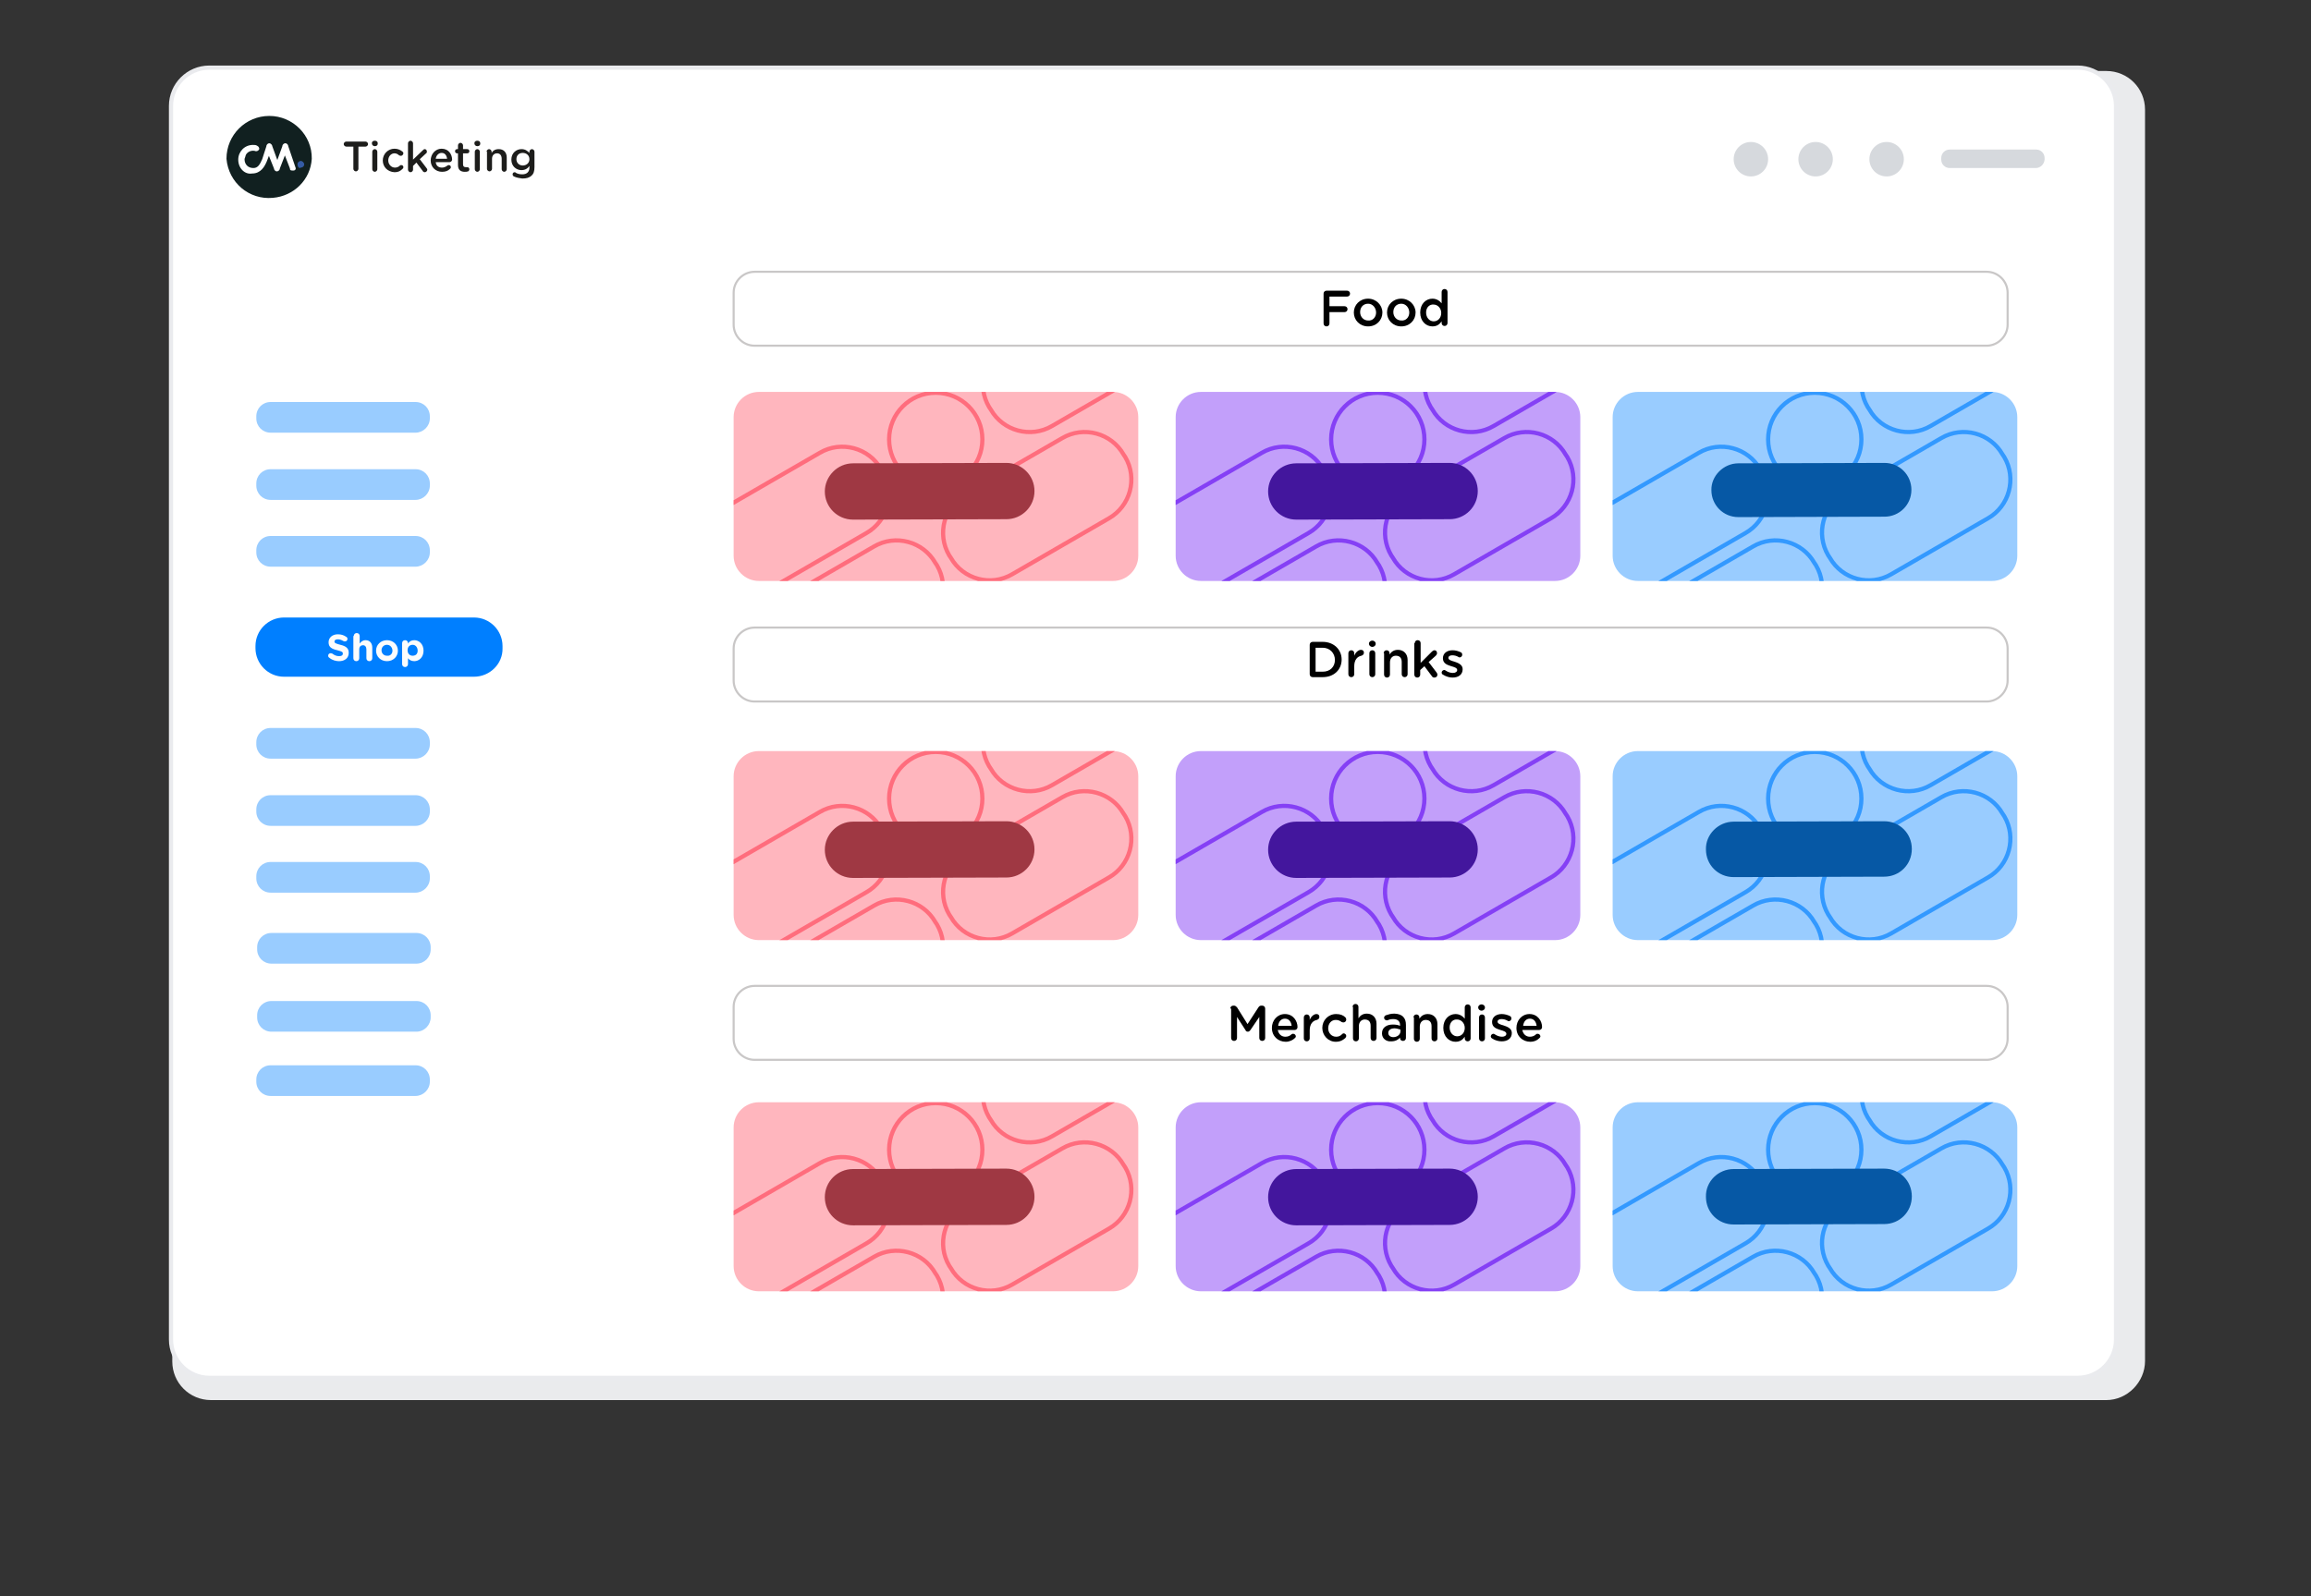 <?xml version="1.0" encoding="utf-8"?>
<!-- Generator: Adobe Illustrator 24.0.0, SVG Export Plug-In . SVG Version: 6.00 Build 0)  -->
<svg version="1.1" xmlns="http://www.w3.org/2000/svg" xmlns:xlink="http://www.w3.org/1999/xlink" x="0px" y="0px"
	 viewBox="0 0 550 380" style="enable-background:new 0 0 550 380;" xml:space="preserve">
<rect x="0" y="0" width="550" height="380" fill="#333333" stroke="none"/>
<style type="text/css">
	.st0{fill:#EAEBED;}
	.st1{fill:#FFFFFF;stroke:#EAEBEE;stroke-miterlimit:10;}
	.st2{fill:#D6D9DD;}
	.st3{fill:#112020;}
	.st4{fill:#FFFFFF;}
	.st5{fill:#345BA5;}
	.st6{fill:none;}
	.st7{fill:#1D1D1B;}
	.st8{fill:#99CCFF;}
	.st9{fill:#007FFF;}
	.st10{fill:#FCFCFC;}
	.st11{clip-path:url(#XMLID_8_);fill:none;stroke:#3399FF;stroke-miterlimit:10;}
	.st12{clip-path:url(#XMLID_12_);fill:none;stroke:#3399FF;stroke-miterlimit:10;}
	.st13{clip-path:url(#XMLID_13_);fill:none;stroke:#3399FF;stroke-miterlimit:10;}
	.st14{clip-path:url(#XMLID_14_);fill:none;stroke:#8540F5;stroke-miterlimit:10;}
	.st15{clip-path:url(#XMLID_15_);fill:none;stroke:#8540F5;stroke-miterlimit:10;}
	.st16{clip-path:url(#XMLID_16_);fill:none;stroke:#8540F5;stroke-miterlimit:10;}
	.st17{clip-path:url(#XMLID_17_);fill:none;stroke:#FF6D7D;stroke-miterlimit:10;}
	.st18{clip-path:url(#XMLID_18_);fill:none;stroke:#FF6D7D;stroke-miterlimit:10;}
	.st19{clip-path:url(#XMLID_19_);fill:none;stroke:#FF6D7D;stroke-miterlimit:10;}
	.st20{fill:#9F3843;}
	.st21{fill:#43169D;}
	.st22{fill:#0658A5;}
	.st23{fill:none;stroke:#C9C7C7;stroke-width:0.5;stroke-miterlimit:10;}
</style>
<g id="Layer_1">
	<path class="st0" d="M501.3,333.3H50.2c-5.1,0-9.2-4.1-9.2-9.2v-298c0-5.1,4.1-9.2,9.2-9.2h451.1c5.1,0,9.2,4.1,9.2,9.2V324
		C510.5,329,506.3,333.3,501.3,333.3L501.3,333.3z"/>
	<path class="st1" d="M494.5,328H49.8c-5,0-9.1-4.1-9.1-9.1V25.2c0-5,4.1-9.1,9.1-9.1h444.7c5,0,9.1,4.1,9.1,9.1v293.7
		C503.6,323.9,499.5,328,494.5,328z"/>
	<circle class="st2" cx="416.7" cy="37.9" r="4.1"/>
	<circle class="st2" cx="432.1" cy="37.9" r="4.1"/>
	<circle class="st2" cx="449" cy="37.9" r="4.1"/>
	<path class="st2" d="M484.5,40H464c-1.1,0-2-0.9-2-2v-0.4c0-1.1,0.9-2,2-2h20.6c1.1,0,2,0.9,2,2V38C486.5,39.1,485.6,40,484.5,40z"
		/>
	<path class="st3" d="M64.1,27.6c-5.6,0-10.2,4.5-10.2,10.2c0.5,5.7,5.4,9.8,11,9.3c5-0.4,9-4.3,9.3-9.3
		C74.3,32.2,69.7,27.6,64.1,27.6"/>
	<path class="st4" d="M56.7,38c0-1.9,1.5-3.5,3.5-3.5c0.4,0,0.7,0,1,0.2c0.4,0.2,0.5,0.5,0.5,0.8c-0.2,0.4-0.5,0.5-0.8,0.5
		c-1-0.4-2.3,0.2-2.5,1.2c0,0.2-0.2,0.5-0.2,0.7c0,1.2,0.8,2.1,2.1,2.1c1,0,1.5-0.7,2.1-2.1l1-3.1c0-0.4,0.4-0.7,0.7-0.7
		c0.3,0,0.7,0.4,0.7,0.7l1.2,3.3l1.2-3.3c0-0.4,0.4-0.7,0.7-0.7c0.4,0,0.7,0.4,0.7,0.7l1.7,5c0.2,0.4,0,0.8-0.5,0.8s-0.8,0-0.8-0.5
		L67.8,37l-1.2,3.1c0,0.4-0.4,0.7-0.7,0.7c-0.4,0-0.7-0.4-0.7-0.7l-1.2-3l-0.5,1.3c-0.5,1.2-1.4,2.9-3.5,2.9
		C58.3,41.6,56.7,40.1,56.7,38L56.7,38z"/>
	<path class="st5" d="M70.8,39.1c0-0.5,0.5-0.8,0.8-0.8s0.8,0.4,0.8,0.8c0,0.5-0.4,0.8-0.8,0.8C71.2,40.2,70.8,39.7,70.8,39.1"/>
	<rect x="81.4" y="33.4" class="st6" width="93.3" height="8.7"/>
	<path class="st7" d="M84.1,34.9h-1.7c-0.3,0-0.6-0.3-0.6-0.6s0.3-0.6,0.6-0.6H87c0.3,0,0.6,0.3,0.6,0.6s-0.3,0.6-0.6,0.6h-1.7v5.3
		c0,0.3-0.3,0.6-0.6,0.6s-0.6-0.3-0.6-0.6C84.1,40.2,84.1,34.9,84.1,34.9z"/>
	<path class="st7" d="M88.5,34.1c0-0.4,0.3-0.6,0.7-0.6s0.7,0.2,0.7,0.6v0.1c0,0.4-0.3,0.6-0.7,0.6S88.5,34.5,88.5,34.1z M88.6,36.1
		c0-0.3,0.3-0.6,0.6-0.6s0.6,0.3,0.6,0.6v4.2c0,0.3-0.3,0.6-0.6,0.6s-0.6-0.3-0.6-0.6V36.1z"/>
	<path class="st7" d="M91.1,38.2c0-1.5,1.2-2.8,2.8-2.8c0.8,0,1.4,0.3,1.9,0.7c0.1,0.1,0.2,0.2,0.2,0.4c0,0.3-0.3,0.6-0.6,0.6
		c-0.1,0-0.3-0.1-0.4-0.1c-0.3-0.3-0.7-0.5-1.1-0.5c-0.9,0-1.5,0.8-1.5,1.7s0.7,1.7,1.6,1.7c0.5,0,0.9-0.2,1.2-0.5
		c0.1-0.1,0.2-0.1,0.3-0.1c0.3,0,0.5,0.2,0.5,0.5c0,0.2-0.1,0.3-0.2,0.4c-0.5,0.5-1,0.8-1.9,0.8C92.2,40.9,91.1,39.7,91.1,38.2z"/>
	<path class="st7" d="M97.1,34.1c0-0.3,0.3-0.6,0.6-0.6s0.6,0.3,0.6,0.6V38l2.3-2.2c0.2-0.2,0.3-0.3,0.5-0.3c0.3,0,0.5,0.3,0.5,0.6
		c0,0.2-0.1,0.4-0.3,0.5l-1.4,1.3l1.6,2.1c0.1,0.1,0.2,0.3,0.2,0.4c0,0.3-0.3,0.6-0.6,0.6c-0.2,0-0.4-0.1-0.5-0.3l-1.5-2l-0.8,0.8
		v0.9c0,0.3-0.3,0.6-0.6,0.6s-0.6-0.3-0.6-0.6C97.1,40.4,97.1,34.1,97.1,34.1z"/>
	<path class="st7" d="M105.2,40.9c-1.5,0-2.7-1.1-2.7-2.7c0-1.5,1.1-2.8,2.6-2.8c1.7,0,2.5,1.4,2.5,2.6c0,0.3-0.3,0.6-0.6,0.6h-3.3
		c0.1,0.9,0.7,1.3,1.5,1.3c0.5,0,0.9-0.2,1.3-0.5c0.1-0.1,0.2-0.1,0.3-0.1c0.3,0,0.5,0.2,0.5,0.5c0,0.2-0.1,0.3-0.2,0.4
		C106.6,40.7,106,40.9,105.2,40.9z M106.4,37.8c-0.1-0.8-0.5-1.4-1.3-1.4c-0.7,0-1.3,0.6-1.4,1.4H106.4z"/>
	<path class="st7" d="M109,39.3v-2.8h-0.2c-0.3,0-0.5-0.2-0.5-0.5s0.2-0.5,0.5-0.5h0.2v-0.9c0-0.3,0.3-0.6,0.6-0.6s0.6,0.3,0.6,0.6
		v0.9h1c0.3,0,0.5,0.2,0.5,0.5s-0.2,0.5-0.5,0.5h-1v2.6c0,0.5,0.2,0.7,0.7,0.7h0.3c0.3,0,0.5,0.2,0.5,0.5c0,0.2-0.1,0.4-0.3,0.5
		c-0.3,0.1-0.5,0.1-0.8,0.1C109.7,40.9,109,40.5,109,39.3z"/>
	<path class="st7" d="M112.9,34.1c0-0.4,0.3-0.6,0.7-0.6s0.7,0.2,0.7,0.6v0.1c0,0.4-0.3,0.6-0.7,0.6S112.9,34.5,112.9,34.1z
		 M113,36.1c0-0.3,0.3-0.6,0.6-0.6s0.6,0.3,0.6,0.6v4.2c0,0.3-0.3,0.6-0.6,0.6s-0.6-0.3-0.6-0.6V36.1z"/>
	<path class="st7" d="M115.8,36.1c0-0.3,0.3-0.6,0.6-0.6s0.6,0.3,0.6,0.6v0.3c0.3-0.5,0.8-0.9,1.7-0.9c1.2,0,1.9,0.8,1.9,2v2.8
		c0,0.3-0.3,0.6-0.6,0.6s-0.6-0.3-0.6-0.6v-2.5c0-0.8-0.4-1.3-1.1-1.3s-1.2,0.5-1.2,1.3v2.4c0,0.3-0.3,0.6-0.6,0.6s-0.6-0.3-0.6-0.6
		v-4.1H115.8z"/>
	<path class="st7" d="M122.3,42c-0.2-0.1-0.3-0.3-0.3-0.5c0-0.3,0.2-0.5,0.5-0.5c0.1,0,0.2,0,0.2,0.1c0.5,0.3,1,0.4,1.6,0.4
		c1.1,0,1.7-0.6,1.7-1.6v-0.4c-0.4,0.6-1,1-1.9,1c-1.2,0-2.4-0.9-2.4-2.5s1.2-2.5,2.4-2.5c0.9,0,1.4,0.4,1.9,0.9v-0.3
		c0-0.3,0.3-0.6,0.6-0.6s0.6,0.3,0.6,0.6v3.7c0,0.9-0.2,1.6-0.7,2c-0.5,0.5-1.2,0.7-2.2,0.7C123.6,42.4,122.9,42.3,122.3,42z
		 M126,37.9c0-0.9-0.7-1.5-1.6-1.5s-1.5,0.6-1.5,1.5s0.7,1.5,1.5,1.5C125.3,39.4,126,38.8,126,37.9z"/>
	<path class="st8" d="M98.9,180.6H64.4c-1.9,0-3.4-1.5-3.4-3.4v-0.5c0-1.9,1.5-3.4,3.4-3.4h34.5c1.9,0,3.4,1.5,3.4,3.4v0.5
		C102.3,179.1,100.7,180.6,98.9,180.6z"/>
	<path class="st8" d="M98.9,196.6H64.4c-1.9,0-3.4-1.5-3.4-3.4v-0.5c0-1.9,1.5-3.4,3.4-3.4h34.5c1.9,0,3.4,1.5,3.4,3.4v0.5
		C102.3,195.1,100.7,196.6,98.9,196.6z"/>
	<path class="st8" d="M98.9,212.5H64.4c-1.9,0-3.4-1.5-3.4-3.4v-0.5c0-1.9,1.5-3.4,3.4-3.4h34.5c1.9,0,3.4,1.5,3.4,3.4v0.5
		C102.3,211,100.7,212.5,98.9,212.5z"/>
	<path class="st8" d="M98.9,103H64.4c-1.9,0-3.4-1.5-3.4-3.4v-0.5c0-1.9,1.5-3.4,3.4-3.4h34.5c1.9,0,3.4,1.5,3.4,3.4v0.5
		C102.3,101.5,100.7,103,98.9,103z"/>
	<path class="st8" d="M98.9,119H64.4c-1.9,0-3.4-1.5-3.4-3.4v-0.5c0-1.9,1.5-3.4,3.4-3.4h34.5c1.9,0,3.4,1.5,3.4,3.4v0.5
		C102.3,117.5,100.7,119,98.9,119z"/>
	<path class="st8" d="M98.9,134.9H64.4c-1.9,0-3.4-1.5-3.4-3.4V131c0-1.9,1.5-3.4,3.4-3.4h34.5c1.9,0,3.4,1.5,3.4,3.4v0.5
		C102.3,133.4,100.7,134.9,98.9,134.9z"/>
	<path class="st8" d="M98.9,260.9H64.4c-1.9,0-3.4-1.5-3.4-3.4V257c0-1.9,1.5-3.4,3.4-3.4h34.5c1.9,0,3.4,1.5,3.4,3.4v0.5
		C102.3,259.4,100.7,260.9,98.9,260.9z"/>
	<path class="st8" d="M99.1,229.4H64.6c-1.9,0-3.4-1.5-3.4-3.4v-0.5c0-1.9,1.5-3.4,3.4-3.4h34.5c1.9,0,3.4,1.5,3.4,3.4v0.5
		C102.5,227.9,101,229.4,99.1,229.4z"/>
	<path class="st8" d="M99.1,245.6H64.6c-1.9,0-3.4-1.5-3.4-3.4v-0.5c0-1.9,1.5-3.4,3.4-3.4h34.5c1.9,0,3.4,1.5,3.4,3.4v0.5
		C102.5,244,101,245.6,99.1,245.6z"/>
	<path class="st9" d="M112.8,161.1H67.6c-3.8,0-6.8-3.1-6.8-6.8v-0.5c0-3.8,3.1-6.8,6.8-6.8h45.2c3.8,0,6.8,3.1,6.8,6.8v0.5
		C119.7,158,116.6,161.1,112.8,161.1z"/>
	<g>
		<path class="st10" d="M78.4,156.6c-0.2-0.1-0.3-0.3-0.3-0.5c0-0.4,0.3-0.6,0.6-0.6c0.2,0,0.3,0.1,0.4,0.1c0.5,0.4,1,0.6,1.6,0.6
			c0.6,0,0.9-0.2,0.9-0.6v0c0-0.4-0.2-0.5-1.3-0.8c-1.3-0.3-2.1-0.7-2.1-1.9v0c0-1.1,0.9-1.9,2.2-1.9c0.8,0,1.4,0.2,2,0.6
			c0.2,0.1,0.3,0.3,0.3,0.5c0,0.4-0.3,0.6-0.6,0.6c-0.1,0-0.2,0-0.4-0.1c-0.5-0.3-0.9-0.4-1.3-0.4c-0.5,0-0.8,0.2-0.8,0.5v0
			c0,0.4,0.3,0.5,1.4,0.8c1.3,0.3,2,0.8,2,1.9v0c0,1.3-1,2-2.3,2C80,157.4,79.1,157.2,78.4,156.6z"/>
		<path class="st10" d="M84.2,151.4c0-0.4,0.3-0.7,0.7-0.7s0.7,0.3,0.7,0.7v1.8c0.3-0.4,0.7-0.8,1.4-0.8c1,0,1.6,0.7,1.6,1.8v2.5
			c0,0.4-0.3,0.7-0.7,0.7c-0.4,0-0.7-0.3-0.7-0.7v-2.1c0-0.6-0.3-1-0.8-1c-0.5,0-0.9,0.3-0.9,1v2.1c0,0.4-0.3,0.7-0.7,0.7
			s-0.7-0.3-0.7-0.7V151.4z"/>
		<path class="st10" d="M89.5,154.9L89.5,154.9c0-1.4,1.1-2.5,2.6-2.5c1.5,0,2.6,1.1,2.6,2.5v0c0,1.4-1.1,2.5-2.6,2.5
			C90.6,157.4,89.5,156.3,89.5,154.9z M93.4,154.9L93.4,154.9c0-0.7-0.5-1.4-1.3-1.4c-0.8,0-1.3,0.6-1.3,1.3v0
			c0,0.7,0.5,1.3,1.3,1.3C92.9,156.2,93.4,155.6,93.4,154.9z"/>
		<path class="st10" d="M95.7,153.1c0-0.4,0.3-0.7,0.7-0.7s0.7,0.3,0.7,0.7v0.1c0.3-0.5,0.8-0.8,1.5-0.8c1.1,0,2.2,0.9,2.2,2.5v0
			c0,1.6-1.1,2.5-2.2,2.5c-0.7,0-1.2-0.3-1.5-0.7v1.4c0,0.4-0.3,0.7-0.7,0.7s-0.7-0.3-0.7-0.7V153.1z M99.4,154.9L99.4,154.9
			c0-0.8-0.5-1.4-1.2-1.4s-1.2,0.5-1.2,1.3v0c0,0.8,0.5,1.3,1.2,1.3S99.4,155.7,99.4,154.9z"/>
	</g>
</g>
<g id="Layer_4">
	<g>
		<defs>
			<path id="XMLID_3_" d="M474.1,138.3h-84.3c-3.3,0-6-2.7-6-6v-33c0-3.3,2.7-6,6-6h84.3c3.3,0,6,2.7,6,6v33
				C480.1,135.6,477.4,138.3,474.1,138.3z"/>
		</defs>
		<use xlink:href="#XMLID_3_"  style="overflow:visible;fill:#99CCFF;"/>
		<clipPath id="XMLID_8_">
			<use xlink:href="#XMLID_3_"  style="overflow:visible;"/>
		</clipPath>
		<circle class="st11" cx="431.9" cy="104.6" r="11.1"/>
		<path class="st11" d="M381.3,121.1l23-13.3c5.1-3,11.7-1.2,14.6,3.9l0.4,0.6c3,5.1,1.2,11.7-3.9,14.6l-23,13.3
			c-5.1,3-11.7,1.2-14.6-3.9l-0.4-0.6C374.4,130.6,376.2,124,381.3,121.1L381.3,121.1z"/>
		<path class="st11" d="M394.2,143.4l23-13.3c5.1-3,11.7-1.2,14.6,3.9l0.4,0.6c3,5.1,1.2,11.7-3.9,14.6l-23,13.3
			c-5.1,3-11.7,1.2-14.6-3.9l-0.4-0.6C387.3,153,389.1,146.4,394.2,143.4L394.2,143.4z"/>
		<path class="st11" d="M439,117.6l23-13.3c5.1-3,11.7-1.2,14.6,3.9l0.4,0.6c3,5.1,1.2,11.7-3.9,14.6l-23,13.3
			c-5.1,3-11.7,1.2-14.6-3.9l-0.4-0.6C432.1,127.1,433.8,120.5,439,117.6L439,117.6z"/>
		<path class="st11" d="M448.4,82.3l23-13.3c5.1-3,11.7-1.2,14.6,3.9l0.4,0.6c3,5.1,1.2,11.7-3.9,14.6l-23,13.3
			c-5.1,3-11.7,1.2-14.6-3.9l-0.4-0.6C441.5,91.8,443.3,85.3,448.4,82.3L448.4,82.3z"/>
	</g>
	<g>
		<defs>
			<path id="XMLID_6_" d="M474.1,223.8h-84.3c-3.3,0-6-2.7-6-6v-33c0-3.3,2.7-6,6-6h84.3c3.3,0,6,2.7,6,6v33
				C480.1,221.1,477.4,223.8,474.1,223.8z"/>
		</defs>
		<use xlink:href="#XMLID_6_"  style="overflow:visible;fill:#99CCFF;"/>
		<clipPath id="XMLID_12_">
			<use xlink:href="#XMLID_6_"  style="overflow:visible;"/>
		</clipPath>
		<circle class="st12" cx="431.9" cy="190.1" r="11.1"/>
		<path class="st12" d="M381.3,206.6l23-13.3c5.1-3,11.7-1.2,14.6,3.9l0.4,0.6c3,5.1,1.2,11.7-3.9,14.6l-23,13.3
			c-5.1,3-11.7,1.2-14.6-3.9l-0.4-0.6C374.4,216.1,376.2,209.5,381.3,206.6L381.3,206.6z"/>
		<path class="st12" d="M394.2,228.9l23-13.3c5.1-3,11.7-1.2,14.6,3.9l0.4,0.6c3,5.1,1.2,11.7-3.9,14.6l-23,13.3
			c-5.1,3-11.7,1.2-14.6-3.9l-0.4-0.6C387.3,238.4,389.1,231.9,394.2,228.9L394.2,228.9z"/>
		<path class="st12" d="M439,203.1l23-13.3c5.1-3,11.7-1.2,14.6,3.9l0.4,0.6c3,5.1,1.2,11.7-3.9,14.6l-23,13.3
			c-5.1,3-11.7,1.2-14.6-3.9l-0.4-0.6C432.1,212.6,433.8,206,439,203.1L439,203.1z"/>
		<path class="st12" d="M448.4,167.8l23-13.3c5.1-3,11.7-1.2,14.6,3.9l0.4,0.6c3,5.1,1.2,11.7-3.9,14.6l-23,13.3
			c-5.1,3-11.7,1.2-14.6-3.9l-0.4-0.6C441.5,177.3,443.3,170.8,448.4,167.8L448.4,167.8z"/>
	</g>
	<g>
		<defs>
			<path id="XMLID_9_" d="M474.1,307.4h-84.3c-3.3,0-6-2.7-6-6v-33c0-3.3,2.7-6,6-6h84.3c3.3,0,6,2.7,6,6v33
				C480.1,304.7,477.4,307.4,474.1,307.4z"/>
		</defs>
		<use xlink:href="#XMLID_9_"  style="overflow:visible;fill:#99CCFF;"/>
		<clipPath id="XMLID_13_">
			<use xlink:href="#XMLID_9_"  style="overflow:visible;"/>
		</clipPath>
		<circle class="st13" cx="431.9" cy="273.7" r="11.1"/>
		<path class="st13" d="M381.3,290.2l23-13.3c5.1-3,11.7-1.2,14.6,3.9l0.4,0.6c3,5.1,1.2,11.7-3.9,14.6l-23,13.3
			c-5.1,3-11.7,1.2-14.6-3.9l-0.4-0.6C374.4,299.7,376.2,293.1,381.3,290.2L381.3,290.2z"/>
		<path class="st13" d="M394.2,312.5l23-13.3c5.1-3,11.7-1.2,14.6,3.9l0.4,0.6c3,5.1,1.2,11.7-3.9,14.6l-23,13.3
			c-5.1,3-11.7,1.2-14.6-3.9l-0.4-0.6C387.3,322.1,389.1,315.5,394.2,312.5L394.2,312.5z"/>
		<path class="st13" d="M439,286.7l23-13.3c5.1-3,11.7-1.2,14.6,3.9l0.4,0.6c3,5.1,1.2,11.7-3.9,14.6l-23,13.3
			c-5.1,3-11.7,1.2-14.6-3.9l-0.4-0.6C432.1,296.2,433.8,289.7,439,286.7L439,286.7z"/>
		<path class="st13" d="M448.4,251.4l23-13.3c5.1-3,11.7-1.2,14.6,3.9l0.4,0.6c3,5.1,1.2,11.7-3.9,14.6l-23,13.3
			c-5.1,3-11.7,1.2-14.6-3.9l-0.4-0.6C441.5,260.9,443.3,254.4,448.4,251.4L448.4,251.4z"/>
	</g>
</g>
<g id="Layer_3">
	<g>
		<defs>
			<path id="XMLID_5_" d="M370.1,138.3h-84.3c-3.3,0-6-2.7-6-6v-33c0-3.3,2.7-6,6-6h84.3c3.3,0,6,2.7,6,6v33
				C376.1,135.6,373.4,138.3,370.1,138.3z"/>
		</defs>
		<use xlink:href="#XMLID_5_"  style="overflow:visible;fill:#C29FFA;"/>
		<clipPath id="XMLID_14_">
			<use xlink:href="#XMLID_5_"  style="overflow:visible;"/>
		</clipPath>
		<circle class="st14" cx="327.9" cy="104.6" r="11.1"/>
		<path class="st14" d="M277.3,121.1l23-13.3c5.1-3,11.7-1.2,14.6,3.9l0.4,0.6c3,5.1,1.2,11.7-3.9,14.6l-23,13.3
			c-5.1,3-11.7,1.2-14.6-3.9l-0.4-0.6C270.4,130.6,272.2,124,277.3,121.1L277.3,121.1z"/>
		<path class="st14" d="M290.2,143.4l23-13.3c5.1-3,11.7-1.2,14.6,3.9l0.4,0.6c3,5.1,1.2,11.7-3.9,14.6l-23,13.3
			c-5.1,3-11.7,1.2-14.6-3.9l-0.4-0.6C283.3,153,285.1,146.4,290.2,143.4L290.2,143.4z"/>
		<path class="st14" d="M335,117.6l23-13.3c5.1-3,11.7-1.2,14.6,3.9l0.4,0.6c3,5.1,1.2,11.7-3.9,14.6l-23,13.3
			c-5.1,3-11.7,1.2-14.6-3.9l-0.4-0.6C328.1,127.1,329.8,120.5,335,117.6L335,117.6z"/>
		<path class="st14" d="M344.4,82.3l23-13.3c5.1-3,11.7-1.2,14.6,3.9l0.4,0.6c3,5.1,1.2,11.7-3.9,14.6l-23,13.3
			c-5.1,3-11.7,1.2-14.6-3.9l-0.4-0.6C337.5,91.8,339.3,85.3,344.4,82.3L344.4,82.3z"/>
	</g>
	<g>
		<defs>
			<path id="XMLID_10_" d="M370.1,223.8h-84.3c-3.3,0-6-2.7-6-6v-33c0-3.3,2.7-6,6-6h84.3c3.3,0,6,2.7,6,6v33
				C376.1,221.1,373.4,223.8,370.1,223.8z"/>
		</defs>
		<use xlink:href="#XMLID_10_"  style="overflow:visible;fill:#C29FFA;"/>
		<clipPath id="XMLID_15_">
			<use xlink:href="#XMLID_10_"  style="overflow:visible;"/>
		</clipPath>
		<circle class="st15" cx="327.9" cy="190.1" r="11.1"/>
		<path class="st15" d="M277.3,206.6l23-13.3c5.1-3,11.7-1.2,14.6,3.9l0.4,0.6c3,5.1,1.2,11.7-3.9,14.6l-23,13.3
			c-5.1,3-11.7,1.2-14.6-3.9l-0.4-0.6C270.4,216.1,272.2,209.5,277.3,206.6L277.3,206.6z"/>
		<path class="st15" d="M290.2,228.9l23-13.3c5.1-3,11.7-1.2,14.6,3.9l0.4,0.6c3,5.1,1.2,11.7-3.9,14.6l-23,13.3
			c-5.1,3-11.7,1.2-14.6-3.9l-0.4-0.6C283.3,238.4,285.1,231.9,290.2,228.9L290.2,228.9z"/>
		<path class="st15" d="M335,203.1l23-13.3c5.1-3,11.7-1.2,14.6,3.9l0.4,0.6c3,5.1,1.2,11.7-3.9,14.6l-23,13.3
			c-5.1,3-11.7,1.2-14.6-3.9l-0.4-0.6C328.1,212.6,329.8,206,335,203.1L335,203.1z"/>
		<path class="st15" d="M344.4,167.8l23-13.3c5.1-3,11.7-1.2,14.6,3.9l0.4,0.6c3,5.1,1.2,11.7-3.9,14.6l-23,13.3
			c-5.1,3-11.7,1.2-14.6-3.9l-0.4-0.6C337.5,177.3,339.3,170.8,344.4,167.8L344.4,167.8z"/>
	</g>
	<g>
		<defs>
			<path id="XMLID_11_" d="M370.1,307.4h-84.3c-3.3,0-6-2.7-6-6v-33c0-3.3,2.7-6,6-6h84.3c3.3,0,6,2.7,6,6v33
				C376.1,304.7,373.4,307.4,370.1,307.4z"/>
		</defs>
		<use xlink:href="#XMLID_11_"  style="overflow:visible;fill:#C29FFA;"/>
		<clipPath id="XMLID_16_">
			<use xlink:href="#XMLID_11_"  style="overflow:visible;"/>
		</clipPath>
		<circle class="st16" cx="327.9" cy="273.7" r="11.1"/>
		<path class="st16" d="M277.3,290.2l23-13.3c5.1-3,11.7-1.2,14.6,3.9l0.4,0.6c3,5.1,1.2,11.7-3.9,14.6l-23,13.3
			c-5.1,3-11.7,1.2-14.6-3.9l-0.4-0.6C270.4,299.7,272.2,293.1,277.3,290.2L277.3,290.2z"/>
		<path class="st16" d="M290.2,312.5l23-13.3c5.1-3,11.7-1.2,14.6,3.9l0.4,0.6c3,5.1,1.2,11.7-3.9,14.6l-23,13.3
			c-5.1,3-11.7,1.2-14.6-3.9l-0.4-0.6C283.3,322.1,285.1,315.5,290.2,312.5L290.2,312.5z"/>
		<path class="st16" d="M335,286.7l23-13.3c5.1-3,11.7-1.2,14.6,3.9l0.4,0.6c3,5.1,1.2,11.7-3.9,14.6l-23,13.3
			c-5.1,3-11.7,1.2-14.6-3.9l-0.4-0.6C328.1,296.2,329.8,289.7,335,286.7L335,286.7z"/>
		<path class="st16" d="M344.4,251.4l23-13.3c5.1-3,11.7-1.2,14.6,3.9l0.4,0.6c3,5.1,1.2,11.7-3.9,14.6l-23,13.3
			c-5.1,3-11.7,1.2-14.6-3.9l-0.4-0.6C337.5,260.9,339.3,254.4,344.4,251.4L344.4,251.4z"/>
	</g>
</g>
<g id="Layer_2">
	<g>
		<defs>
			<path id="XMLID_1_" d="M264.9,138.3h-84.3c-3.3,0-6-2.7-6-6v-33c0-3.3,2.7-6,6-6h84.3c3.3,0,6,2.7,6,6v33
				C270.9,135.6,268.2,138.3,264.9,138.3z"/>
		</defs>
		<use xlink:href="#XMLID_1_"  style="overflow:visible;fill:#FFB6BE;"/>
		<clipPath id="XMLID_17_">
			<use xlink:href="#XMLID_1_"  style="overflow:visible;"/>
		</clipPath>
		<circle class="st17" cx="222.7" cy="104.6" r="11.1"/>
		<path class="st17" d="M172.1,121.1l23-13.3c5.1-3,11.7-1.2,14.6,3.9l0.4,0.6c3,5.1,1.2,11.7-3.9,14.6l-23,13.3
			c-5.1,3-11.7,1.2-14.6-3.9l-0.4-0.6C165.2,130.6,167,124,172.1,121.1L172.1,121.1z"/>
		<path class="st17" d="M185,143.4l23-13.3c5.1-3,11.7-1.2,14.6,3.9l0.4,0.6c3,5.1,1.2,11.7-3.9,14.6l-23,13.3
			c-5.1,3-11.7,1.2-14.6-3.9l-0.4-0.6C178.1,153,179.9,146.4,185,143.4L185,143.4z"/>
		<path class="st17" d="M229.8,117.6l23-13.3c5.1-3,11.7-1.2,14.6,3.9l0.4,0.6c3,5.1,1.2,11.7-3.9,14.6l-23,13.3
			c-5.1,3-11.7,1.2-14.6-3.9l-0.4-0.6C222.9,127.1,224.7,120.5,229.8,117.6L229.8,117.6z"/>
		<path class="st17" d="M239.3,82.3l23-13.3c5.1-3,11.7-1.2,14.6,3.9l0.4,0.6c3,5.1,1.2,11.7-3.9,14.6l-23,13.3
			c-5.1,3-11.7,1.2-14.6-3.9l-0.4-0.6C232.4,91.8,234.1,85.3,239.3,82.3L239.3,82.3z"/>
	</g>
	<g>
		<defs>
			<path id="XMLID_2_" d="M264.9,223.8h-84.3c-3.3,0-6-2.7-6-6v-33c0-3.3,2.7-6,6-6h84.3c3.3,0,6,2.7,6,6v33
				C270.9,221.1,268.2,223.8,264.9,223.8z"/>
		</defs>
		<use xlink:href="#XMLID_2_"  style="overflow:visible;fill:#FFB6BE;"/>
		<clipPath id="XMLID_18_">
			<use xlink:href="#XMLID_2_"  style="overflow:visible;"/>
		</clipPath>
		<circle class="st18" cx="222.7" cy="190.1" r="11.1"/>
		<path class="st18" d="M172.1,206.6l23-13.3c5.1-3,11.7-1.2,14.6,3.9l0.4,0.6c3,5.1,1.2,11.7-3.9,14.6l-23,13.3
			c-5.1,3-11.7,1.2-14.6-3.9l-0.4-0.6C165.2,216.1,167,209.5,172.1,206.6L172.1,206.6z"/>
		<path class="st18" d="M185,228.9l23-13.3c5.1-3,11.7-1.2,14.6,3.9l0.4,0.6c3,5.1,1.2,11.7-3.9,14.6l-23,13.3
			c-5.1,3-11.7,1.2-14.6-3.9l-0.4-0.6C178.1,238.4,179.9,231.9,185,228.9L185,228.9z"/>
		<path class="st18" d="M229.8,203.1l23-13.3c5.1-3,11.7-1.2,14.6,3.9l0.4,0.6c3,5.1,1.2,11.7-3.9,14.6l-23,13.3
			c-5.1,3-11.7,1.2-14.6-3.9l-0.4-0.6C222.9,212.6,224.7,206,229.8,203.1L229.8,203.1z"/>
		<path class="st18" d="M239.3,167.8l23-13.3c5.1-3,11.7-1.2,14.6,3.9l0.4,0.6c3,5.1,1.2,11.7-3.9,14.6l-23,13.3
			c-5.1,3-11.7,1.2-14.6-3.9l-0.4-0.6C232.4,177.3,234.1,170.8,239.3,167.8L239.3,167.8z"/>
	</g>
	<g>
		<defs>
			<path id="XMLID_7_" d="M264.9,307.4h-84.3c-3.3,0-6-2.7-6-6v-33c0-3.3,2.7-6,6-6h84.3c3.3,0,6,2.7,6,6v33
				C270.9,304.7,268.2,307.4,264.9,307.4z"/>
		</defs>
		<use xlink:href="#XMLID_7_"  style="overflow:visible;fill:#FFB6BE;"/>
		<clipPath id="XMLID_19_">
			<use xlink:href="#XMLID_7_"  style="overflow:visible;"/>
		</clipPath>
		<circle class="st19" cx="222.7" cy="273.7" r="11.1"/>
		<path class="st19" d="M172.1,290.2l23-13.3c5.1-3,11.7-1.2,14.6,3.9l0.4,0.6c3,5.1,1.2,11.7-3.9,14.6l-23,13.3
			c-5.1,3-11.7,1.2-14.6-3.9l-0.4-0.6C165.2,299.7,167,293.1,172.1,290.2L172.1,290.2z"/>
		<path class="st19" d="M185,312.5l23-13.3c5.1-3,11.7-1.2,14.6,3.9l0.4,0.6c3,5.1,1.2,11.7-3.9,14.6l-23,13.3
			c-5.1,3-11.7,1.2-14.6-3.9l-0.4-0.6C178.1,322.1,179.9,315.5,185,312.5L185,312.5z"/>
		<path class="st19" d="M229.8,286.7l23-13.3c5.1-3,11.7-1.2,14.6,3.9l0.4,0.6c3,5.1,1.2,11.7-3.9,14.6l-23,13.3
			c-5.1,3-11.7,1.2-14.6-3.9l-0.4-0.6C222.9,296.2,224.7,289.7,229.8,286.7L229.8,286.7z"/>
		<path class="st19" d="M239.3,251.4l23-13.3c5.1-3,11.7-1.2,14.6,3.9l0.4,0.6c3,5.1,1.2,11.7-3.9,14.6l-23,13.3
			c-5.1,3-11.7,1.2-14.6-3.9l-0.4-0.6C232.4,260.9,234.1,254.4,239.3,251.4L239.3,251.4z"/>
	</g>
</g>
<g id="Layer_5">
	<path class="st20" d="M203,110.3l36.5-0.1c3.7,0,6.7,3,6.7,6.7s-3,6.7-6.7,6.7l-36.5,0.1c-3.7,0-6.7-3-6.7-6.7
		C196.3,113.4,199.3,110.3,203,110.3z"/>
	<path class="st21" d="M308.5,110.3l36.5-0.1c3.7,0,6.7,3,6.7,6.7s-3,6.7-6.7,6.7l-36.5,0.1c-3.7,0-6.7-3-6.7-6.7
		C301.8,113.3,304.8,110.3,308.5,110.3z"/>
	<path class="st22" d="M413.7,110.3l34.8-0.1c3.6,0,6.4,2.9,6.4,6.4c0,3.6-2.9,6.4-6.4,6.4l-34.8,0.1c-3.6,0-6.4-2.9-6.4-6.4
		C407.2,113.3,410.2,110.3,413.7,110.3z"/>
	<path class="st20" d="M203,195.6l36.5-0.1c3.7,0,6.7,3,6.7,6.7c0,3.7-3,6.7-6.7,6.7l-36.5,0.1c-3.7,0-6.7-3-6.7-6.7
		C196.3,198.7,199.3,195.6,203,195.6z"/>
	<path class="st21" d="M308.5,195.6l36.5-0.1c3.7,0,6.7,3,6.7,6.7c0,3.7-3,6.7-6.7,6.7l-36.5,0.1c-3.7,0-6.7-3-6.7-6.7
		S304.8,195.6,308.5,195.6z"/>
	<path class="st22" d="M412.6,195.6l35.8-0.1c3.7,0,6.6,2.9,6.6,6.6s-2.9,6.6-6.6,6.6l-35.8,0.1c-3.7,0-6.6-2.9-6.6-6.6
		C405.9,198.7,408.9,195.6,412.6,195.6z"/>
	<path class="st20" d="M203,278.3l36.5-0.1c3.7,0,6.7,3,6.7,6.7s-3,6.7-6.7,6.7l-36.5,0.1c-3.7,0-6.7-3-6.7-6.7
		C196.3,281.3,199.3,278.3,203,278.3z"/>
	<path class="st21" d="M308.5,278.3l36.5-0.1c3.7,0,6.7,3,6.7,6.7s-3,6.7-6.7,6.7l-36.5,0.1c-3.7,0-6.7-3-6.7-6.7
		C301.8,281.3,304.8,278.3,308.5,278.3z"/>
	<path class="st22" d="M412.6,278.3l35.8-0.1c3.7,0,6.6,2.9,6.6,6.6s-2.9,6.6-6.6,6.6l-35.8,0.1c-3.7,0-6.6-2.9-6.6-6.6
		C405.9,281.3,408.9,278.3,412.6,278.3z"/>
	<g>
		<path d="M315,69.9c0-0.4,0.3-0.7,0.7-0.7h4.9c0.4,0,0.7,0.3,0.7,0.7c0,0.4-0.3,0.7-0.7,0.7h-4.2v2.3h3.6c0.4,0,0.7,0.3,0.7,0.7
			c0,0.4-0.3,0.7-0.7,0.7h-3.6v2.7c0,0.4-0.3,0.7-0.7,0.7c-0.4,0-0.7-0.3-0.7-0.7V69.9z"/>
		<path d="M322.2,74.4L322.2,74.4c0-1.8,1.4-3.3,3.4-3.3c1.9,0,3.4,1.5,3.4,3.3v0c0,1.8-1.4,3.3-3.4,3.3
			C323.6,77.7,322.2,76.2,322.2,74.4z M327.5,74.4L327.5,74.4c0-1.1-0.8-2.1-1.9-2.1c-1.2,0-1.9,0.9-1.9,2v0c0,1.1,0.8,2,1.9,2
			C326.7,76.4,327.5,75.5,327.5,74.4z"/>
		<path d="M330.1,74.4L330.1,74.4c0-1.8,1.4-3.3,3.4-3.3c1.9,0,3.4,1.5,3.4,3.3v0c0,1.8-1.4,3.3-3.4,3.3
			C331.5,77.7,330.1,76.2,330.1,74.4z M335.4,74.4L335.4,74.4c0-1.1-0.8-2.1-1.9-2.1c-1.2,0-1.9,0.9-1.9,2v0c0,1.1,0.8,2,1.9,2
			C334.6,76.4,335.4,75.5,335.4,74.4z"/>
		<path d="M344.5,76.9c0,0.4-0.3,0.7-0.7,0.7c-0.4,0-0.7-0.3-0.7-0.7v-0.4c-0.5,0.7-1.1,1.2-2.2,1.2c-1.5,0-2.9-1.2-2.9-3.3v0
			c0-2.1,1.4-3.3,2.9-3.3c1,0,1.7,0.5,2.2,1.1v-2.7c0-0.4,0.3-0.7,0.7-0.7c0.4,0,0.7,0.3,0.7,0.7V76.9z M339.4,74.4L339.4,74.4
			c0,1.2,0.8,2.1,1.8,2.1c1,0,1.8-0.8,1.8-2v0c0-1.2-0.9-2-1.8-2C340.3,72.4,339.4,73.1,339.4,74.4z"/>
	</g>
	<g>
		<path d="M311.7,153.5c0-0.4,0.3-0.7,0.7-0.7h2.4c2.6,0,4.5,1.8,4.5,4.2v0c0,2.4-1.8,4.2-4.5,4.2h-2.4c-0.4,0-0.7-0.3-0.7-0.7
			V153.5z M314.8,159.9c1.8,0,2.9-1.2,2.9-2.8v0c0-1.6-1.2-2.9-2.9-2.9h-1.7v5.7H314.8z"/>
		<path d="M320.9,155.5c0-0.4,0.3-0.7,0.7-0.7c0.4,0,0.7,0.3,0.7,0.7v0.6c0.3-0.8,1-1.4,1.6-1.4c0.5,0,0.7,0.3,0.7,0.7
			c0,0.4-0.3,0.6-0.6,0.7c-1,0.2-1.7,1-1.7,2.5v1.9c0,0.4-0.3,0.7-0.7,0.7c-0.4,0-0.7-0.3-0.7-0.7V155.5z"/>
		<path d="M325.8,153.2c0-0.4,0.4-0.7,0.8-0.7s0.8,0.3,0.8,0.7v0.1c0,0.4-0.4,0.7-0.8,0.7S325.8,153.7,325.8,153.2L325.8,153.2z
			 M325.9,155.5c0-0.4,0.3-0.7,0.7-0.7c0.4,0,0.7,0.3,0.7,0.7v5c0,0.4-0.3,0.7-0.7,0.7c-0.4,0-0.7-0.3-0.7-0.7V155.5z"/>
		<path d="M329.3,155.5c0-0.4,0.3-0.7,0.7-0.7s0.7,0.3,0.7,0.7v0.3c0.4-0.6,1-1.1,2-1.1c1.4,0,2.3,1,2.3,2.4v3.4
			c0,0.4-0.3,0.7-0.7,0.7c-0.4,0-0.7-0.3-0.7-0.7v-2.9c0-1-0.5-1.5-1.4-1.5c-0.8,0-1.4,0.6-1.4,1.6v2.9c0,0.4-0.3,0.7-0.7,0.7
			c-0.4,0-0.7-0.3-0.7-0.7V155.5z"/>
		<path d="M336.7,153.1c0-0.4,0.3-0.7,0.7-0.7c0.4,0,0.7,0.3,0.7,0.7v4.7l2.7-2.7c0.2-0.2,0.4-0.3,0.6-0.3c0.4,0,0.6,0.3,0.6,0.7
			c0,0.2-0.1,0.4-0.3,0.6l-1.7,1.5l1.9,2.5c0.1,0.2,0.2,0.3,0.2,0.5c0,0.4-0.3,0.7-0.7,0.7c-0.3,0-0.5-0.1-0.6-0.3l-1.8-2.4l-1,0.9
			v1.1c0,0.4-0.3,0.7-0.7,0.7c-0.4,0-0.7-0.3-0.7-0.7V153.1z"/>
		<path d="M343.4,160.6c-0.2-0.1-0.3-0.3-0.3-0.5c0-0.3,0.3-0.6,0.6-0.6c0.1,0,0.2,0,0.3,0.1c0.6,0.4,1.2,0.6,1.8,0.6
			c0.6,0,1-0.3,1-0.7v0c0-0.5-0.7-0.7-1.4-0.9c-0.9-0.3-2-0.6-2-1.9v0c0-1.2,1-1.9,2.3-1.9c0.7,0,1.4,0.2,2,0.5
			c0.2,0.1,0.3,0.3,0.3,0.6c0,0.3-0.3,0.6-0.6,0.6c-0.1,0-0.2,0-0.3-0.1c-0.5-0.3-1-0.4-1.5-0.4c-0.6,0-0.9,0.3-0.9,0.6v0
			c0,0.5,0.7,0.7,1.4,0.9c0.9,0.3,2,0.7,2,1.8v0c0,1.3-1,2-2.4,2C345,161.3,344.2,161.1,343.4,160.6z"/>
	</g>
	<g>
		<path d="M292.8,240.1c0-0.4,0.3-0.7,0.7-0.7h0.2c0.3,0,0.5,0.2,0.7,0.4l2.5,4l2.6-4c0.2-0.3,0.4-0.4,0.7-0.4h0.2
			c0.4,0,0.7,0.3,0.7,0.7v7c0,0.4-0.3,0.7-0.7,0.7c-0.4,0-0.7-0.3-0.7-0.7v-5l-2.1,3.1c-0.2,0.2-0.3,0.4-0.6,0.4
			c-0.3,0-0.5-0.1-0.6-0.4l-2-3.1v5c0,0.4-0.3,0.7-0.7,0.7c-0.4,0-0.7-0.3-0.7-0.7V240.1z"/>
		<path d="M306,248c-1.8,0-3.3-1.3-3.3-3.3v0c0-1.8,1.3-3.3,3.1-3.3c2,0,3,1.7,3,3.1c0,0.4-0.3,0.7-0.7,0.7h-4
			c0.2,1,0.9,1.6,1.8,1.6c0.6,0,1.1-0.2,1.5-0.6c0.1-0.1,0.2-0.1,0.4-0.1c0.3,0,0.6,0.3,0.6,0.6c0,0.2-0.1,0.3-0.2,0.4
			C307.7,247.6,306.9,248,306,248z M307.4,244.2c-0.1-0.9-0.6-1.7-1.6-1.7c-0.9,0-1.5,0.7-1.6,1.7H307.4z"/>
		<path d="M310.3,242.2c0-0.4,0.3-0.7,0.7-0.7c0.4,0,0.7,0.3,0.7,0.7v0.6c0.3-0.8,1-1.4,1.6-1.4c0.5,0,0.7,0.3,0.7,0.7
			c0,0.4-0.3,0.6-0.6,0.7c-1,0.2-1.7,1-1.7,2.5v1.9c0,0.4-0.3,0.7-0.7,0.7c-0.4,0-0.7-0.3-0.7-0.7V242.2z"/>
		<path d="M314.7,244.7L314.7,244.7c0-1.8,1.4-3.3,3.3-3.3c1,0,1.7,0.3,2.2,0.8c0.1,0.1,0.2,0.3,0.2,0.5c0,0.4-0.3,0.7-0.7,0.7
			c-0.2,0-0.3-0.1-0.4-0.1c-0.4-0.3-0.8-0.5-1.4-0.5c-1.1,0-1.8,0.9-1.8,2v0c0,1.1,0.8,2,1.9,2c0.6,0,1-0.2,1.4-0.6
			c0.1-0.1,0.2-0.2,0.4-0.2c0.3,0,0.6,0.3,0.6,0.6c0,0.2-0.1,0.3-0.2,0.5c-0.6,0.5-1.2,0.9-2.3,0.9
			C316.1,248,314.7,246.5,314.7,244.7z"/>
		<path d="M321.9,239.7c0-0.4,0.3-0.7,0.7-0.7s0.7,0.3,0.7,0.7v2.7c0.4-0.6,1-1.1,2-1.1c1.4,0,2.3,1,2.3,2.4v3.4
			c0,0.4-0.3,0.7-0.7,0.7c-0.4,0-0.7-0.3-0.7-0.7v-2.9c0-1-0.5-1.5-1.4-1.5c-0.8,0-1.4,0.6-1.4,1.6v2.9c0,0.4-0.3,0.7-0.7,0.7
			c-0.4,0-0.7-0.3-0.7-0.7V239.7z"/>
		<path d="M328.9,246L328.9,246c0-1.4,1.1-2.1,2.6-2.1c0.7,0,1.2,0.1,1.7,0.3V244c0-0.9-0.6-1.4-1.6-1.4c-0.6,0-1,0.1-1.4,0.3
			c-0.1,0-0.2,0-0.2,0c-0.3,0-0.6-0.3-0.6-0.6c0-0.3,0.2-0.5,0.4-0.6c0.6-0.2,1.2-0.4,2-0.4c0.9,0,1.7,0.3,2.1,0.7
			c0.5,0.5,0.7,1.1,0.7,2v3.1c0,0.4-0.3,0.7-0.7,0.7c-0.4,0-0.7-0.3-0.7-0.6V247c-0.4,0.5-1.1,0.9-2.1,0.9
			C330,248,328.9,247.3,328.9,246z M333.3,245.5v-0.4c-0.4-0.1-0.9-0.3-1.4-0.3c-0.9,0-1.5,0.4-1.5,1.1v0c0,0.6,0.5,1,1.2,1
			C332.5,246.9,333.3,246.3,333.3,245.5z"/>
		<path d="M336.4,242.2c0-0.4,0.3-0.7,0.7-0.7c0.4,0,0.7,0.3,0.7,0.7v0.3c0.4-0.6,1-1.1,2-1.1c1.4,0,2.3,1,2.3,2.4v3.4
			c0,0.4-0.3,0.7-0.7,0.7s-0.7-0.3-0.7-0.7v-2.9c0-1-0.5-1.5-1.4-1.5c-0.8,0-1.4,0.6-1.4,1.6v2.9c0,0.4-0.3,0.7-0.7,0.7
			c-0.4,0-0.7-0.3-0.7-0.7V242.2z"/>
		<path d="M350,247.2c0,0.4-0.3,0.7-0.7,0.7c-0.4,0-0.7-0.3-0.7-0.7v-0.4c-0.5,0.7-1.1,1.2-2.2,1.2c-1.5,0-2.9-1.2-2.9-3.3v0
			c0-2.1,1.4-3.3,2.9-3.3c1,0,1.7,0.5,2.2,1.1v-2.7c0-0.4,0.3-0.7,0.7-0.7c0.4,0,0.7,0.3,0.7,0.7V247.2z M345,244.6L345,244.6
			c0,1.2,0.8,2.1,1.8,2.1c1,0,1.8-0.8,1.8-2v0c0-1.2-0.9-2-1.8-2C345.8,242.6,345,243.4,345,244.6z"/>
		<path d="M351.8,239.8c0-0.4,0.4-0.7,0.8-0.7s0.8,0.3,0.8,0.7v0.1c0,0.4-0.4,0.7-0.8,0.7S351.8,240.3,351.8,239.8L351.8,239.8z
			 M352,242.2c0-0.4,0.3-0.7,0.7-0.7s0.7,0.3,0.7,0.7v5c0,0.4-0.3,0.7-0.7,0.7c-0.4,0-0.7-0.3-0.7-0.7V242.2z"/>
		<path d="M355.1,247.2c-0.2-0.1-0.3-0.3-0.3-0.5c0-0.3,0.3-0.6,0.6-0.6c0.1,0,0.2,0,0.3,0.1c0.6,0.4,1.2,0.6,1.8,0.6
			c0.6,0,1-0.3,1-0.7v0c0-0.5-0.7-0.7-1.4-0.9c-0.9-0.3-2-0.6-2-1.9v0c0-1.2,1-1.9,2.3-1.9c0.7,0,1.4,0.2,2,0.5
			c0.2,0.1,0.3,0.3,0.3,0.6c0,0.3-0.3,0.6-0.6,0.6c-0.1,0-0.2,0-0.3-0.1c-0.5-0.3-1-0.4-1.5-0.4c-0.6,0-0.9,0.3-0.9,0.6v0
			c0,0.5,0.7,0.7,1.4,0.9c0.9,0.3,2,0.7,2,1.8v0c0,1.3-1,2-2.4,2C356.7,247.9,355.8,247.7,355.1,247.2z"/>
		<path d="M364.2,248c-1.8,0-3.3-1.3-3.3-3.3v0c0-1.8,1.3-3.3,3.1-3.3c2,0,3,1.7,3,3.1c0,0.4-0.3,0.7-0.7,0.7h-4
			c0.2,1,0.9,1.6,1.8,1.6c0.6,0,1.1-0.2,1.5-0.6c0.1-0.1,0.2-0.1,0.4-0.1c0.3,0,0.6,0.3,0.6,0.6c0,0.2-0.1,0.3-0.2,0.4
			C365.9,247.6,365.2,248,364.2,248z M365.7,244.2c-0.1-0.9-0.6-1.7-1.6-1.7c-0.9,0-1.5,0.7-1.6,1.7H365.7z"/>
	</g>
	<path class="st23" d="M472.8,82.3H179.6c-2.8,0-5-2.3-5-5v-7.6c0-2.8,2.3-5,5-5h293.2c2.8,0,5,2.3,5,5v7.6
		C477.8,80,475.5,82.3,472.8,82.3z"/>
	<path class="st23" d="M472.8,167H179.6c-2.8,0-5-2.3-5-5v-7.6c0-2.8,2.3-5,5-5h293.2c2.8,0,5,2.3,5,5v7.6
		C477.8,164.7,475.5,167,472.8,167z"/>
	<path class="st23" d="M472.8,252.3H179.6c-2.8,0-5-2.3-5-5v-7.6c0-2.8,2.3-5,5-5h293.2c2.8,0,5,2.3,5,5v7.6
		C477.8,250,475.5,252.3,472.8,252.3z"/>
</g>
</svg>
